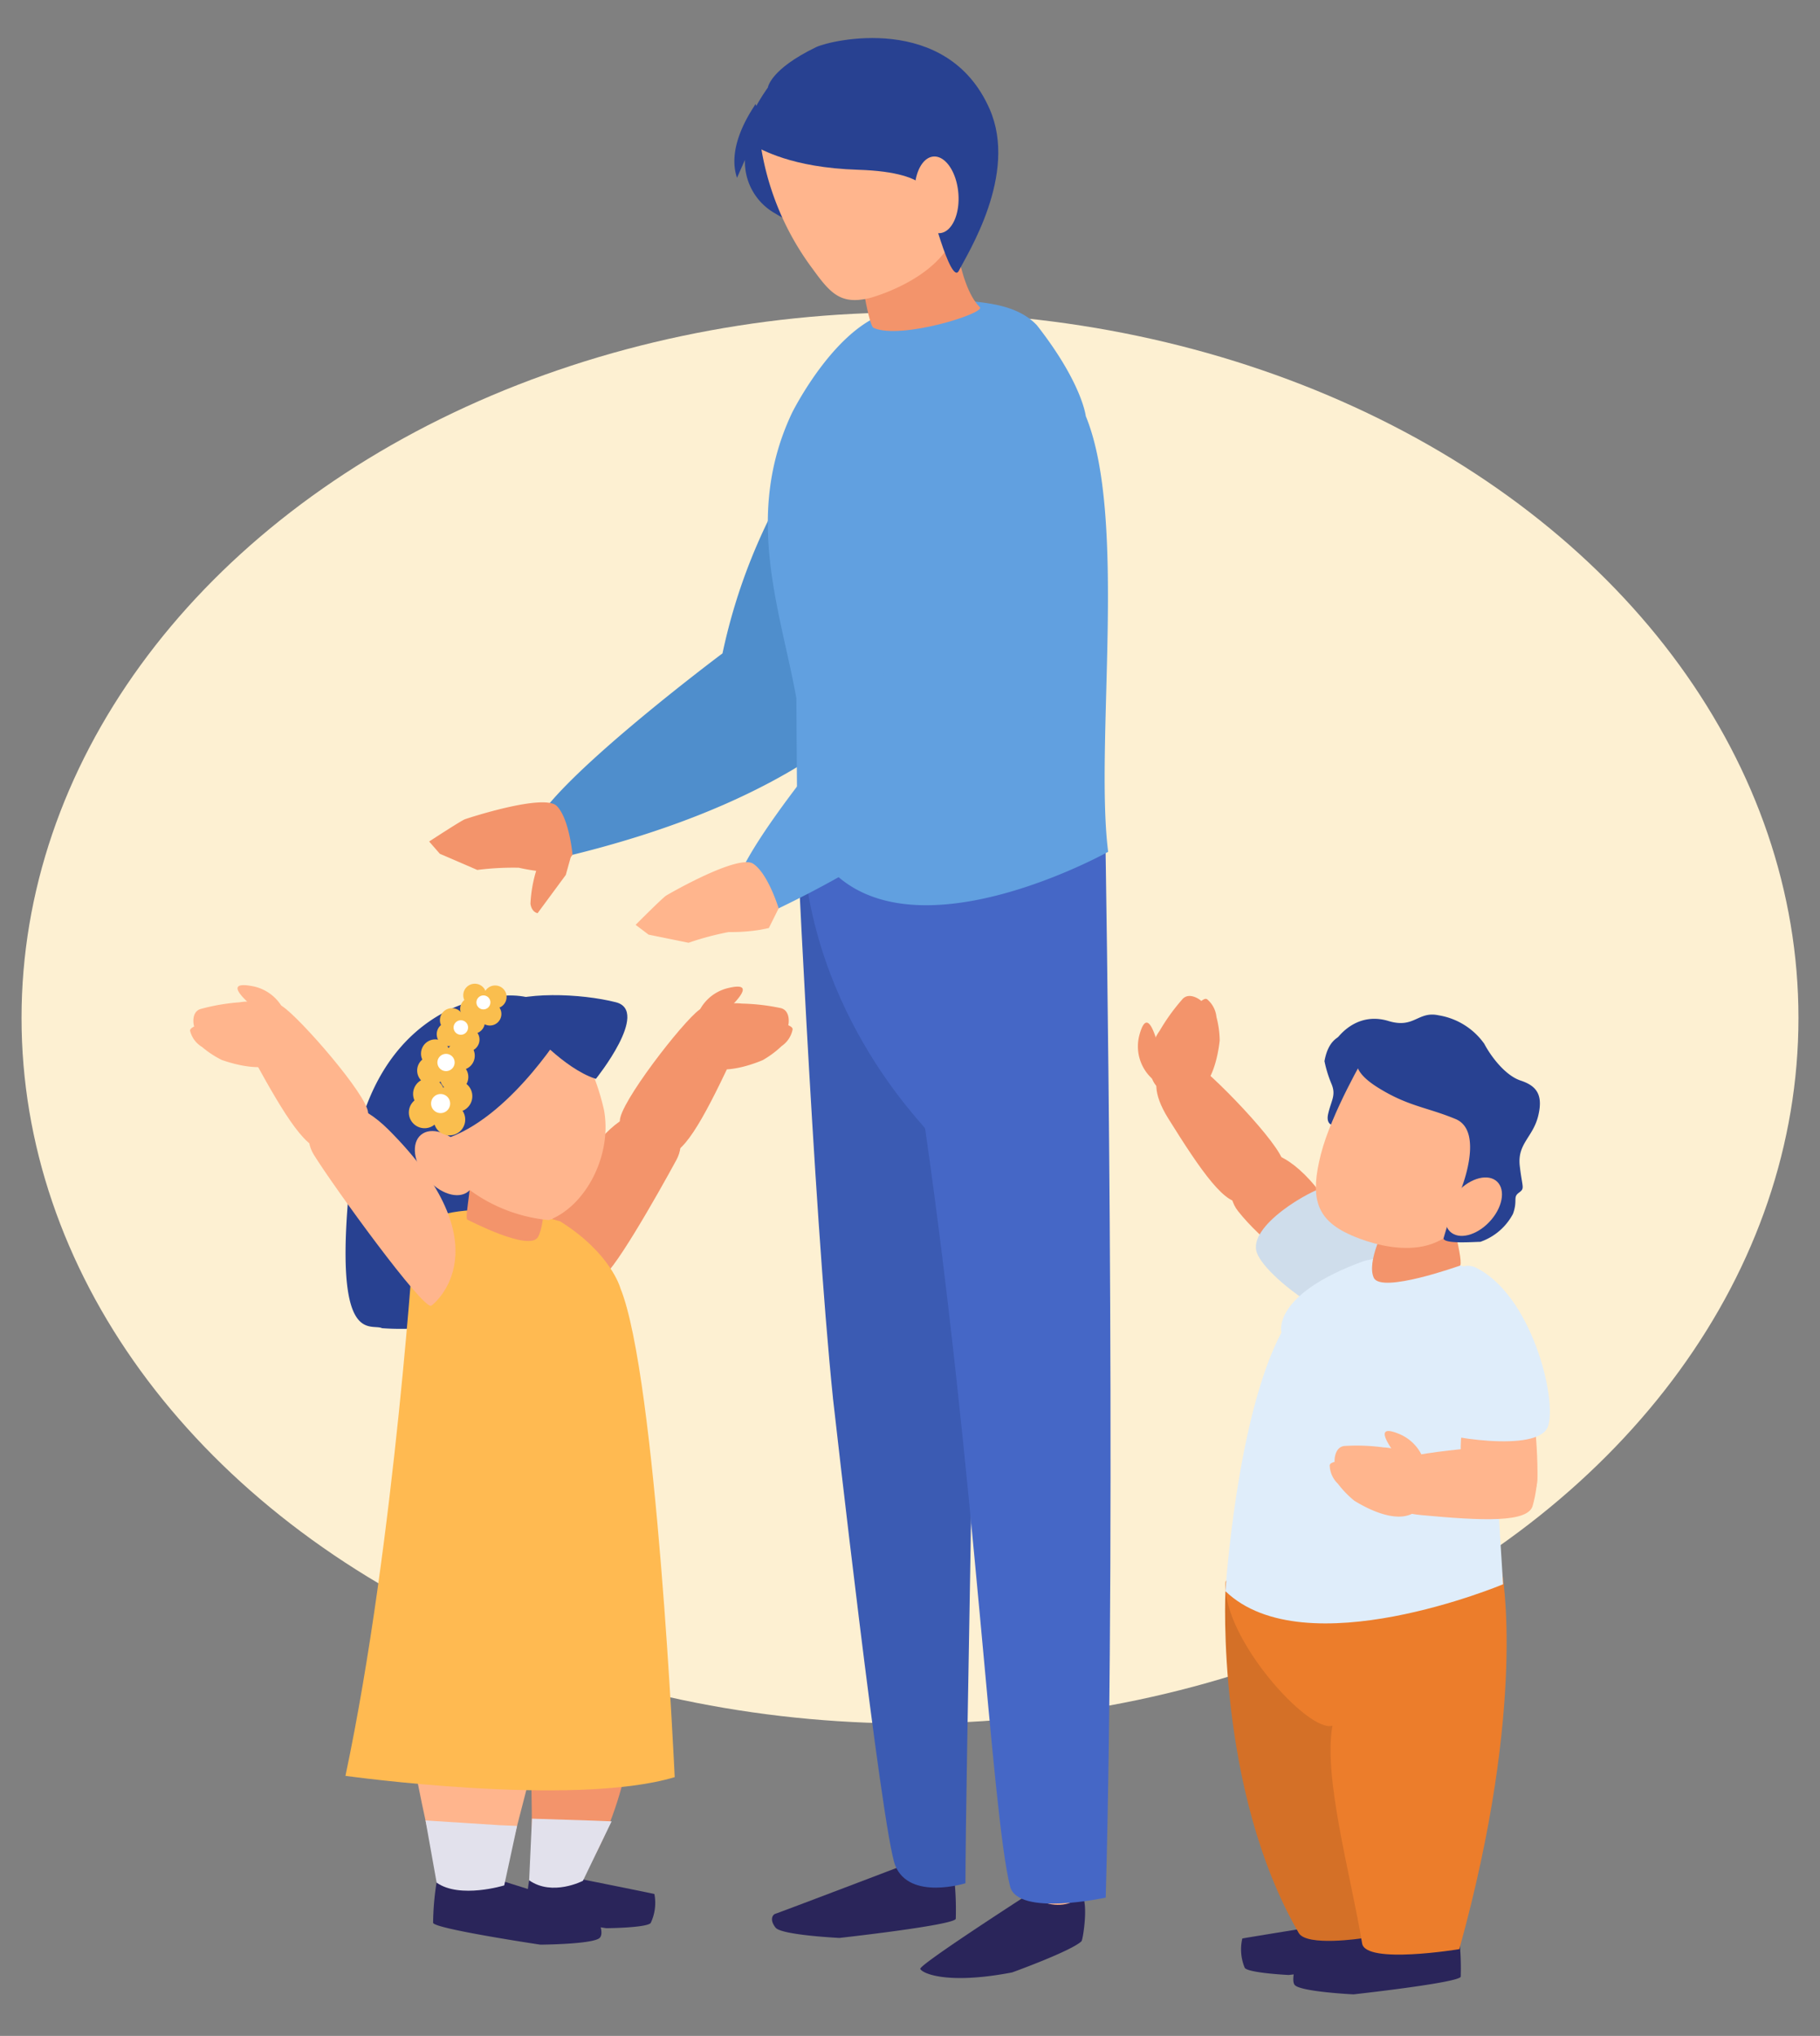 <svg xmlns="http://www.w3.org/2000/svg" xmlns:xlink="http://www.w3.org/1999/xlink" width="169" height="189" viewBox="0 0 169 189"><rect x="0" y="0" width="169" height="189" fill="#808080" stroke="none"/><defs><clipPath id="a"><rect width="126.263" height="181.612" fill="none"/></clipPath></defs><ellipse cx="82.5" cy="65.5" rx="82.5" ry="65.5" transform="translate(2 29)" fill="#fdf0d2"/><g transform="translate(0 0)"><rect width="169" height="189" transform="translate(0 0)" fill="none"/><g transform="translate(17.657 3.531)"><g clip-path="url(#a)"><path d="M41.91,177.057l-.312-.324s-10.957,1-12.576,16.765,1.932,13.338,2.969,13.847a24.836,24.836,0,0,0,9.415-1.145c4.668-1.617.5-29.143.5-29.143" transform="translate(-14.175 -87.575)" fill="#284191"/><path d="M65.137,183.9s5.071-6.3,1.857-7.116-8.814-1.071-11.24.392,9.383,6.724,9.383,6.724" transform="translate(-27.464 -87.273)" fill="#284191"/><path d="M47.218,210.511s-6.488,1.19-7.652-.808,2.159-4.442,2.159-4.442Z" transform="translate(-19.482 -101.711)" fill="#284191"/><path d="M71.021,212.806c-.3-.184-10.189-1.389-.014-12.791,4.922-5.519,8.72-1.122,7.063,1.934s-6.313,11.3-7.049,10.857" transform="translate(-32.913 -97.807)" fill="#f3946b"/><path d="M83.191,192.011s-4.671-1.142-4.049-3.426,6.6-9.853,7.581-10.105,4.948.117,2.543,5.175-4.447,8.916-6.075,8.357" transform="translate(-39.188 -88.411)" fill="#f3946b"/><path d="M92.857,177.836a4.035,4.035,0,0,1,2.99-3.133c2.61-.641,1.586.873-3.148,4.735Z" transform="translate(-45.934 -86.499)" fill="#f3946b"/><path d="M93.283,178.615a5.06,5.06,0,0,1,3.547-.943,19.33,19.33,0,0,1,3.523.4c1.045.166.832,1.547.788,1.595-.03.03.458.158.4.429a2.444,2.444,0,0,1-1.017,1.522,8.976,8.976,0,0,1-1.766,1.31c-1.126.468-4.605,1.738-6.035-.12,0,0-1.888-2.745.558-4.193" transform="translate(-45.603 -88.036)" fill="#f3946b"/><path d="M62.681,338.061s-.552.243-.564.421a18.536,18.536,0,0,0-.265,2.936c.122.419,7.424,1.51,7.424,1.51s3.72-.027,4.125-.482a4.331,4.331,0,0,0,.343-2.691c-.22-.07-8.949-1.813-8.949-1.813Z" transform="translate(-30.637 -167.457)" fill="#2a255a"/><path d="M45.8,337.764s-.741.326-.762.561a25.244,25.244,0,0,0-.352,3.938c.162.561,9.955,2.024,9.955,2.024s4.984-.031,5.529-.644-.568-2.609-.859-2.7S48.631,337.6,48.631,337.6Z" transform="translate(-22.126 -167.288)" fill="#2a255a"/><path d="M66.792,284.923s-4.071-2.277-4.377-1.347.415,17.76.147,24.389c0,0,3.944,1.14,4.739-.092,8.308-12.875,3.964-31.081,3.964-31.081Z" transform="translate(-30.89 -137.157)" fill="#f3946b"/><path d="M51.468,276.013c.041,1.331,7.093-1.016,7.128.345.129,5.092-4.8,11.5-7.046,10.731.67,4.847-2.13,12.658-3.464,18.994-.407,1.937-6.211.391-6.211.391q-.642-2.692-1.179-5.144c-4.2-19.115-2.365-27.151-2.365-27.151,2.578-1.537,9.731,1.661,13.136,1.834" transform="translate(-18.797 -135.655)" fill="#ffb58d"/><path d="M48.528,216.71s-8.846-2.7-13.5.511c0,0-1.827,29.187-6.442,50.967,0,0,21.15,2.951,30.574.119,0,0-1.7-37.214-5.043-45.391,0,0-.866-3.244-5.592-6.205" transform="translate(-14.166 -106.859)" fill="#ffba51"/><path d="M51.007,204.184l7.016,3.308s.273,3.534-.492,4.973-6.5-1.572-6.524-1.572c-.485,0,.8-4.147,0-6.709" transform="translate(-25.219 -101.178)" fill="#f3946b"/><path d="M43.388,182.166s6.084-3.845,12.457-1.276a21.552,21.552,0,0,1,3.5,7.829c.77,4.171-1.686,8.912-5.11,10.213a14.683,14.683,0,0,1-8.512-3.73c-4.127-3.789-4.223-10.991-2.339-13.037" transform="translate(-20.915 -89.197)" fill="#ffb58d"/><path d="M54.118,180.2s-4.814,8.071-10.753,10.336c0,0-2.187,1.136-2.311,2.344s-4.926-7.828-.377-12.129,13.133-.815,13.441-.551" transform="translate(-19.188 -88.507)" fill="#284191"/><path d="M53.572,179.362s3.08,3.547,6.013,4.539c0,0-1.553-8.492-8.849-7.659s-6.289,6.6-6.289,6.6Z" transform="translate(-22.001 -87.304)" fill="#284191"/><path d="M46.025,202.972c1.118,1.517,1.176,3.26.129,3.891s-2.8-.095-3.919-1.617-1.173-3.257-.13-3.885,2.8.093,3.92,1.611" transform="translate(-20.494 -99.667)" fill="#ffb58d"/><path d="M33.2,214.888c.291-.2,6.863-5.5-3.974-16.33-5.244-5.241-8.773-.642-6.939,2.321s10.2,14.492,10.912,14.009" transform="translate(-10.8 -97.207)" fill="#ffb58d"/><path d="M17.635,191.187s4.594-1.4,3.839-3.642-7.176-9.475-8.169-9.676-4.934.388-2.231,5.308,4.969,8.658,6.561,8.01" transform="translate(-5.026 -88.122)" fill="#ffb58d"/><path d="M13.29,177.347a4.062,4.062,0,0,0-3.174-2.963c-2.645-.5-1.53.956,3.425,4.551Z" transform="translate(-4.323 -86.364)" fill="#ffb58d"/><path d="M8.164,178.156a5.077,5.077,0,0,0-3.6-.746,18.845,18.845,0,0,0-3.5.594c-1.031.221-.737,1.588-.688,1.633.031.028-.448.185-.374.448a2.424,2.424,0,0,0,1.1,1.467,9.03,9.03,0,0,0,1.839,1.211c1.155.4,4.7,1.481,6.017-.451,0,0,1.723-2.844-.8-4.156" transform="translate(0 -87.891)" fill="#ffb58d"/><path d="M43.324,328l6.864.438,1.638.067-1.194,5.524s-4.113,1.266-6.276-.255Z" transform="translate(-21.468 -162.53)" fill="#e2e1ec"/><path d="M62.662,327.672l5.758.184,1.636.065-2.665,5.521s-2.826,1.472-4.991-.048Z" transform="translate(-30.921 -162.369)" fill="#e2e1ec"/><path d="M49.072,193.341a1.458,1.458,0,1,1-1.4-1.491,1.443,1.443,0,0,1,1.4,1.491" transform="translate(-22.872 -95.065)" fill="#fabe4e"/><path d="M43.952,192.909a1.457,1.457,0,1,1-1.4-1.491,1.442,1.442,0,0,1,1.4,1.491" transform="translate(-20.336 -94.851)" fill="#fabe4e"/><path d="M43.172,196.33a1.458,1.458,0,1,1-1.4-1.493,1.45,1.45,0,0,1,1.4,1.493" transform="translate(-19.949 -96.546)" fill="#fabe4e"/><path d="M47.761,197.633a1.459,1.459,0,1,1-1.4-1.486,1.447,1.447,0,0,1,1.4,1.486" transform="translate(-22.221 -97.195)" fill="#fabe4e"/><path d="M46.116,195.26a.885.885,0,0,1-1.769-.071.885.885,0,0,1,1.769.071" transform="translate(-21.975 -96.308)" fill="#fff"/><path d="M49.788,186.019a1.323,1.323,0,1,1-1.268-1.354,1.309,1.309,0,0,1,1.268,1.354" transform="translate(-23.361 -91.505)" fill="#fabe4e"/><path d="M45.141,185.627a1.323,1.323,0,1,1-1.268-1.355,1.309,1.309,0,0,1,1.268,1.355" transform="translate(-21.058 -91.31)" fill="#fabe4e"/><path d="M44.433,188.733a1.323,1.323,0,1,1-1.27-1.356,1.316,1.316,0,0,1,1.27,1.356" transform="translate(-20.707 -92.849)" fill="#fabe4e"/><path d="M48.6,189.917a1.324,1.324,0,1,1-1.27-1.349,1.314,1.314,0,0,1,1.27,1.349" transform="translate(-22.771 -93.439)" fill="#fabe4e"/><path d="M47.106,187.758a.8.8,0,1,1-.771-.826.8.8,0,0,1,.771.826" transform="translate(-22.546 -92.628)" fill="#fff"/><path d="M52.08,179.988a1.107,1.107,0,1,1-1.062-1.131,1.1,1.1,0,0,1,1.062,1.131" transform="translate(-24.711 -88.627)" fill="#fabe4e"/><path d="M48.193,179.661a1.107,1.107,0,1,1-1.061-1.133,1.091,1.091,0,0,1,1.061,1.133" transform="translate(-22.785 -88.464)" fill="#fabe4e"/><path d="M47.6,182.26a1.106,1.106,0,1,1-1.064-1.134A1.1,1.1,0,0,1,47.6,182.26" transform="translate(-22.492 -89.752)" fill="#fabe4e"/><path d="M51.085,183.249a1.106,1.106,0,1,1-1.061-1.128,1.1,1.1,0,0,1,1.061,1.128" transform="translate(-24.218 -90.245)" fill="#fabe4e"/><path d="M49.835,181.443a.672.672,0,1,1-.643-.69.667.667,0,0,1,.643.69" transform="translate(-24.029 -89.567)" fill="#fff"/><path d="M56.15,175.44a1.066,1.066,0,1,1-1.022-1.088,1.057,1.057,0,0,1,1.022,1.088" transform="translate(-26.768 -86.395)" fill="#fabe4e"/><path d="M52.406,175.122a1.066,1.066,0,1,1-1.023-1.093,1.054,1.054,0,0,1,1.023,1.093" transform="translate(-24.913 -86.235)" fill="#fabe4e"/><path d="M51.836,177.627a1.066,1.066,0,1,1-1.023-1.088,1.059,1.059,0,0,1,1.023,1.088" transform="translate(-24.63 -87.479)" fill="#fabe4e"/><path d="M55.19,178.578a1.067,1.067,0,1,1-1.021-1.091,1.057,1.057,0,0,1,1.021,1.091" transform="translate(-26.291 -87.948)" fill="#fabe4e"/><path d="M53.99,176.838a.648.648,0,1,1-.621-.66.643.643,0,0,1,.621.66" transform="translate(-26.111 -87.299)" fill="#fff"/><path d="M102.125,12.135a3.16,3.16,0,0,1-.2.339c-.624.983-2.4,3.891-1.511,6.513l.737-1.662a5.5,5.5,0,0,0,2.841,4.989c3.175,1.964,2.571,0,2.571,0Z" transform="translate(-49.635 -6.013)" fill="#284191"/><path d="M198.986,215.667c.261-.237,4.667-3.314-.594-8.545s-8.377.614-6.208,3.366,6.159,5.746,6.8,5.179" transform="translate(-94.886 -101.592)" fill="#f3946b"/><path d="M185.944,201.088s4.47-1.691,3.583-3.909-7.7-9.107-8.695-9.248-4.868.7-1.884,5.487,5.458,8.422,7,7.67" transform="translate(-88.123 -93.117)" fill="#f3946b"/><path d="M211.255,224.836s2.143-.558.6-3.733-7.609-10.062-9.095-9.781S195.33,215,196.265,217.5s9.374,8.829,14.99,7.332" transform="translate(-97.205 -104.711)" fill="#cfddeb"/><path d="M204.587,347.038s.538.268.543.445a19.046,19.046,0,0,1,.144,2.975c-.138.419-7.429,1.22-7.429,1.22s-3.685-.178-4.071-.654a4.441,4.441,0,0,1-.231-2.733c.22-.059,8.952-1.46,8.952-1.46Z" transform="translate(-95.843 -171.863)" fill="#2a255a"/><path d="M217.674,347.388s.723.358.735.6a25.728,25.728,0,0,1,.19,3.987c-.184.563-9.96,1.637-9.96,1.637s-4.944-.239-5.461-.878.73-4.008,1.025-4.088,10.668-1.539,10.668-1.539Z" transform="translate(-100.618 -171.999)" fill="#2a255a"/><path d="M200.231,293.6s1.752-.3,2.018.654.972,17.079.972,23.782c0,0-5.146.789-5.884-.487-7.727-13.335-6.809-31.728-6.809-31.728Z" transform="translate(-94.394 -141.629)" fill="#d47027"/><path d="M203.77,284.08c-.092,1.341-13.1-2.646-13.194-1.275-.333,5.136,7.669,14.008,9.922,13.326-.857,4.862,1.691,13.765,2.758,20.213.326,1.97,9.025.53,9.025.53,6.321-22.8,3.962-35.025,3.962-35.025-2.5-1.652-9.087,2.2-12.474,2.231" transform="translate(-94.43 -139.458)" fill="#ec7d2b"/><path d="M203.452,224.573s7.041-1.866,11.291,1.849c0,0,.813,16.031,1.6,28.17,0,0-18.416,7.729-25.783.644,0,0,1.026-16.161,5.2-24.017,0,0-.982-3.5,7.688-6.646" transform="translate(-94.427 -111.049)" fill="#dfedfa"/><path d="M239.509,245.308c-.351.012-6.291.917-5.59,8.3s6.975,5.259,7.065,1.756-.617-10.088-1.475-10.059" transform="translate(-115.883 -121.555)" fill="#ffb58d"/><path d="M233.038,264.655s1.358-4.583-.947-5.218-11.91.628-12.624,1.337-2.388,4.3,3.232,4.821,10.007.74,10.338-.94" transform="translate(-108.356 -128.471)" fill="#ffb58d"/><path d="M231.6,226.044s-2-.943-2.849,2.486-2.931,11.811-1.61,12.545,10.407,2.284,11.287-.236-1.553-12.362-6.828-14.8" transform="translate(-112.342 -111.951)" fill="#dfedfa"/><path d="M175.887,186.5a4.064,4.064,0,0,1-1.319-4.137c.692-2.584,1.539-.946,2.654,5.062Z" transform="translate(-86.431 -89.778)" fill="#f3946b"/><path d="M176.67,183.04a4.977,4.977,0,0,1,.881-3.541,18.581,18.581,0,0,1,2.058-2.864c.648-.823,1.766.042,1.785.105.012.04.362-.323.572-.139a2.467,2.467,0,0,1,.852,1.635,8.949,8.949,0,0,1,.3,2.176c-.132,1.207-.692,4.852-3.024,5.178,0,0-3.332.286-3.427-2.55" transform="translate(-87.518 -87.352)" fill="#f3946b"/><path d="M223.73,260.219a4.066,4.066,0,0,0-2.449-3.587c-2.462-1.043-1.692.629,2.355,5.212Z" transform="translate(-108.954 -127.018)" fill="#ffb58d"/><path d="M218.088,260.679a4.977,4.977,0,0,0-3.334-1.487,18.457,18.457,0,0,0-3.522-.14c-1.049,0-1.054,1.413-1.018,1.467.023.034-.477.09-.46.367a2.458,2.458,0,0,0,.76,1.676,9.07,9.07,0,0,0,1.529,1.582c1.035.637,4.25,2.441,5.941.8,0,0,2.278-2.448.1-4.269" transform="translate(-103.938 -128.354)" fill="#ffb58d"/><path d="M224.039,212.343l-5.275,3.185s-1.759,3.3-1.057,4.785,7.946-1.119,7.968-1.118c.483.022-.952-5.637-1.636-6.852" transform="translate(-107.796 -105.221)" fill="#f3946b"/><path d="M212.423,183.587s-2.982-1.424-3.633,2.228a11.047,11.047,0,0,0,.646,2.1c.46,1.077-.033,1.561-.31,2.821s.9,1.452,1.942.008,4.018-4.678,3.79-4.877-2.435-2.276-2.435-2.276" transform="translate(-103.46 -90.836)" fill="#284191"/><path d="M223.665,190.094s-5.809-5.474-11.828-3.487c0,0-3.19,5.418-4.166,9.264s-.545,5.942,2.516,7.383c0,0,7.191,3.616,10.489-1.126,2.964-4.267,4.59-10,2.99-12.033" transform="translate(-102.674 -92.253)" fill="#ffb58d"/><path d="M221.747,195.795s2.113-5.293-.56-6.4-4.418-1.172-7.217-2.925-1.314-2.5-2.679-1.963-2.708.1-1.675-1.744,2.93-3.2,5.343-2.467,2.721-.944,4.662-.527a6.466,6.466,0,0,1,4.234,2.64c.6,1.143,1.93,2.938,3.376,3.417s2.119,1.279,1.634,3.274-1.951,2.573-1.713,4.649.5,2.061-.082,2.489-.09.689-.547,1.96a5.435,5.435,0,0,1-3.035,2.6c-.484-.007-3.386.231-3.415-.325a38.074,38.074,0,0,1,1.675-4.676" transform="translate(-103.688 -89.044)" fill="#284191"/><path d="M231.991,211.2c-1.126,1.346-1.293,2.969-.371,3.626s2.58.093,3.706-1.257,1.288-2.966.37-3.622-2.579-.093-3.705,1.253" transform="translate(-114.478 -103.899)" fill="#ffb58d"/><path d="M123.165,335.938s.782.389.791.649a27.927,27.927,0,0,1,.208,4.329c-.2.6-10.805,1.774-10.805,1.774s-5.364-.259-5.924-.951-.319-1.211,0-1.3,12.687-4.8,12.687-4.8Z" transform="translate(-53.07 -166.315)" fill="#2a255a"/><path d="M149.268,340.984a5.324,5.324,0,0,0-1.751-.505,7.032,7.032,0,0,0-1.787.734s2.1-1.217-1.49-.053c0,0-9.97,6.424-9.844,6.8s2.376,1.511,8.527.33c0,0,5.462-1.968,6.437-2.89.148-.139.732-3.938-.092-4.419" transform="translate(-66.596 -168.714)" fill="#2a255a"/><path d="M158.464,331.454s.134,5.331.1,5.43c-.251.805-2.541.858-3.223.243L154.011,332Z" transform="translate(-76.316 -164.243)" fill="#ffb58d"/><path d="M135.424,327.487s.085,5.3.048,5.43c-.239.81-2.441.965-3.117.342l-.989-5.33Z" transform="translate(-65.095 -162.277)" fill="#ffb58d"/><path d="M111.289,138.59s1.7,38.431,3.555,56.432c0,0,9.677-1.573,10.657-5.711s-.867-48.584-.867-48.584Z" transform="translate(-55.146 -68.674)" fill="#3b5bb3"/><path d="M126.063,234.8s4.775-.355,5.162,1.029-.592,42.046-.592,51.8c0,0-5.179,1.628-6.512-1.628-1.251-3.057-5.784-43.324-5.784-43.324Z" transform="translate(-58.639 -116.331)" fill="#3b5bb3"/><path d="M127.01,141.766c-.133,1.948-14.384-.886-14.392,1.11-.063,17.275,11.457,28.349,11.436,28.62,4.638,32.2,6.167,63.568,7.888,70.346.716,2.82,8.879,1.036,8.879,1.036,1.028-36.6-.028-98.088-.028-98.088-3.633-2.408-8.857-3.076-13.784-3.024" transform="translate(-55.805 -70.247)" fill="#4567c6"/><path d="M93.845,59.98s4.627-5.465,6.68-.985c8.134,17.737,0,36.832-33.935,45.188,0,0-4.72,1.731-3.727-2.246,1-4,17.652-16.455,17.652-16.455a53.347,53.347,0,0,1,13.329-25.5" transform="translate(-31.082 -28.359)" fill="#4f8ecc"/><path d="M118.261,49.229a15.116,15.116,0,0,1,6.5-.941c2.009.2,4.822.421,6.561,2.28,4.2,5.364,4.536,8.431,4.536,8.431,3.9,9.483.817,30.5,2.077,40.446,0,0-24.6,13.743-28.885-4.52l-.069-9.751c-1.479-8.18-4.917-16.93-.4-26.479,0,0,4.309-8.695,9.673-9.466" transform="translate(-52.692 -23.9)" fill="#61a0e0"/><path d="M131.621,32.29s.467,6.658,2.57,8.692c.576.558-7.34,3.054-9.866,1.928-.542-.243-1.5-6.995-1.5-6.995Z" transform="translate(-60.863 -16)" fill="#f3946b"/><path d="M115.637,3.626s-8.338-.645-11.091,5.869a25.679,25.679,0,0,0,5.068,13.732c1.657,2.289,2.61,3.34,5.287,2.7,0,0,9.507-2.472,8.119-9.276-1.25-6.123-4.622-12.483-7.383-13.023" transform="translate(-51.805 -1.788)" fill="#ffb58d"/><path d="M119.3,14.949s.78-2.485-6.513-2.718c-6.331-.2-8.966-1.928-9.738-2.23-2.039-.794,1.336-5.409,1.336-5.409s.2-1.68,4.48-3.748c1.331-.641,12.164-3.244,16.11,5.75,2.666,6.074-2.1,13.476-2.851,15s-2.823-6.648-2.823-6.648" transform="translate(-50.737 0)" fill="#284191"/><path d="M133.38,25.533c.167,1.96,1.2,3.476,2.318,3.384s1.883-1.766,1.715-3.727-1.2-3.477-2.316-3.384c-.788.067-1.4.927-1.639,2.118a5.965,5.965,0,0,0-.078,1.609" transform="translate(-66.082 -10.803)" fill="#ffb58d"/><path d="M63.157,151.516a12.443,12.443,0,0,0-.528,3.056c.115.805.661.874.661.874l2.618-3.548.6-2.15-3.316.66Z" transform="translate(-31.028 -74.203)" fill="#f3946b"/><path d="M56.039,147.116l1.269-1.6s-.293-3.354-1.461-4.534-8.146,1.092-8.522,1.227-3.331,2.07-3.331,2.07l.993,1.139,3.477,1.5a26.513,26.513,0,0,1,3.85-.206,16.848,16.848,0,0,0,2.847.4Z" transform="translate(-21.801 -69.689)" fill="#f3946b"/><path d="M121.844,59.7s3.4-6.3,6.335-2.343c11.615,15.679,7.588,36.043-23.9,51.213,0,0-4.263,2.666-4.107-1.432.153-4.125,13.881-19.739,13.881-19.739a53.355,53.355,0,0,1,7.789-27.7" transform="translate(-49.636 -27.774)" fill="#61a0e0"/><path d="M92.734,158.212a12.466,12.466,0,0,1-3.064.469c-.8-.133-.86-.68-.86-.68l3.6-2.549,2.161-.553-.722,3.3Z" transform="translate(-44.007 -76.756)" fill="#ffb58d"/><path d="M94.363,157.774l.911-1.829s-.977-3.224-2.362-4.139-7.747,2.748-8.086,2.957-2.834,2.714-2.834,2.714l1.207.91,3.711.753a26.584,26.584,0,0,1,3.726-.994,16.923,16.923,0,0,0,2.869-.2Z" transform="translate(-40.628 -75.151)" fill="#ffb58d"/></g></g></g></svg>